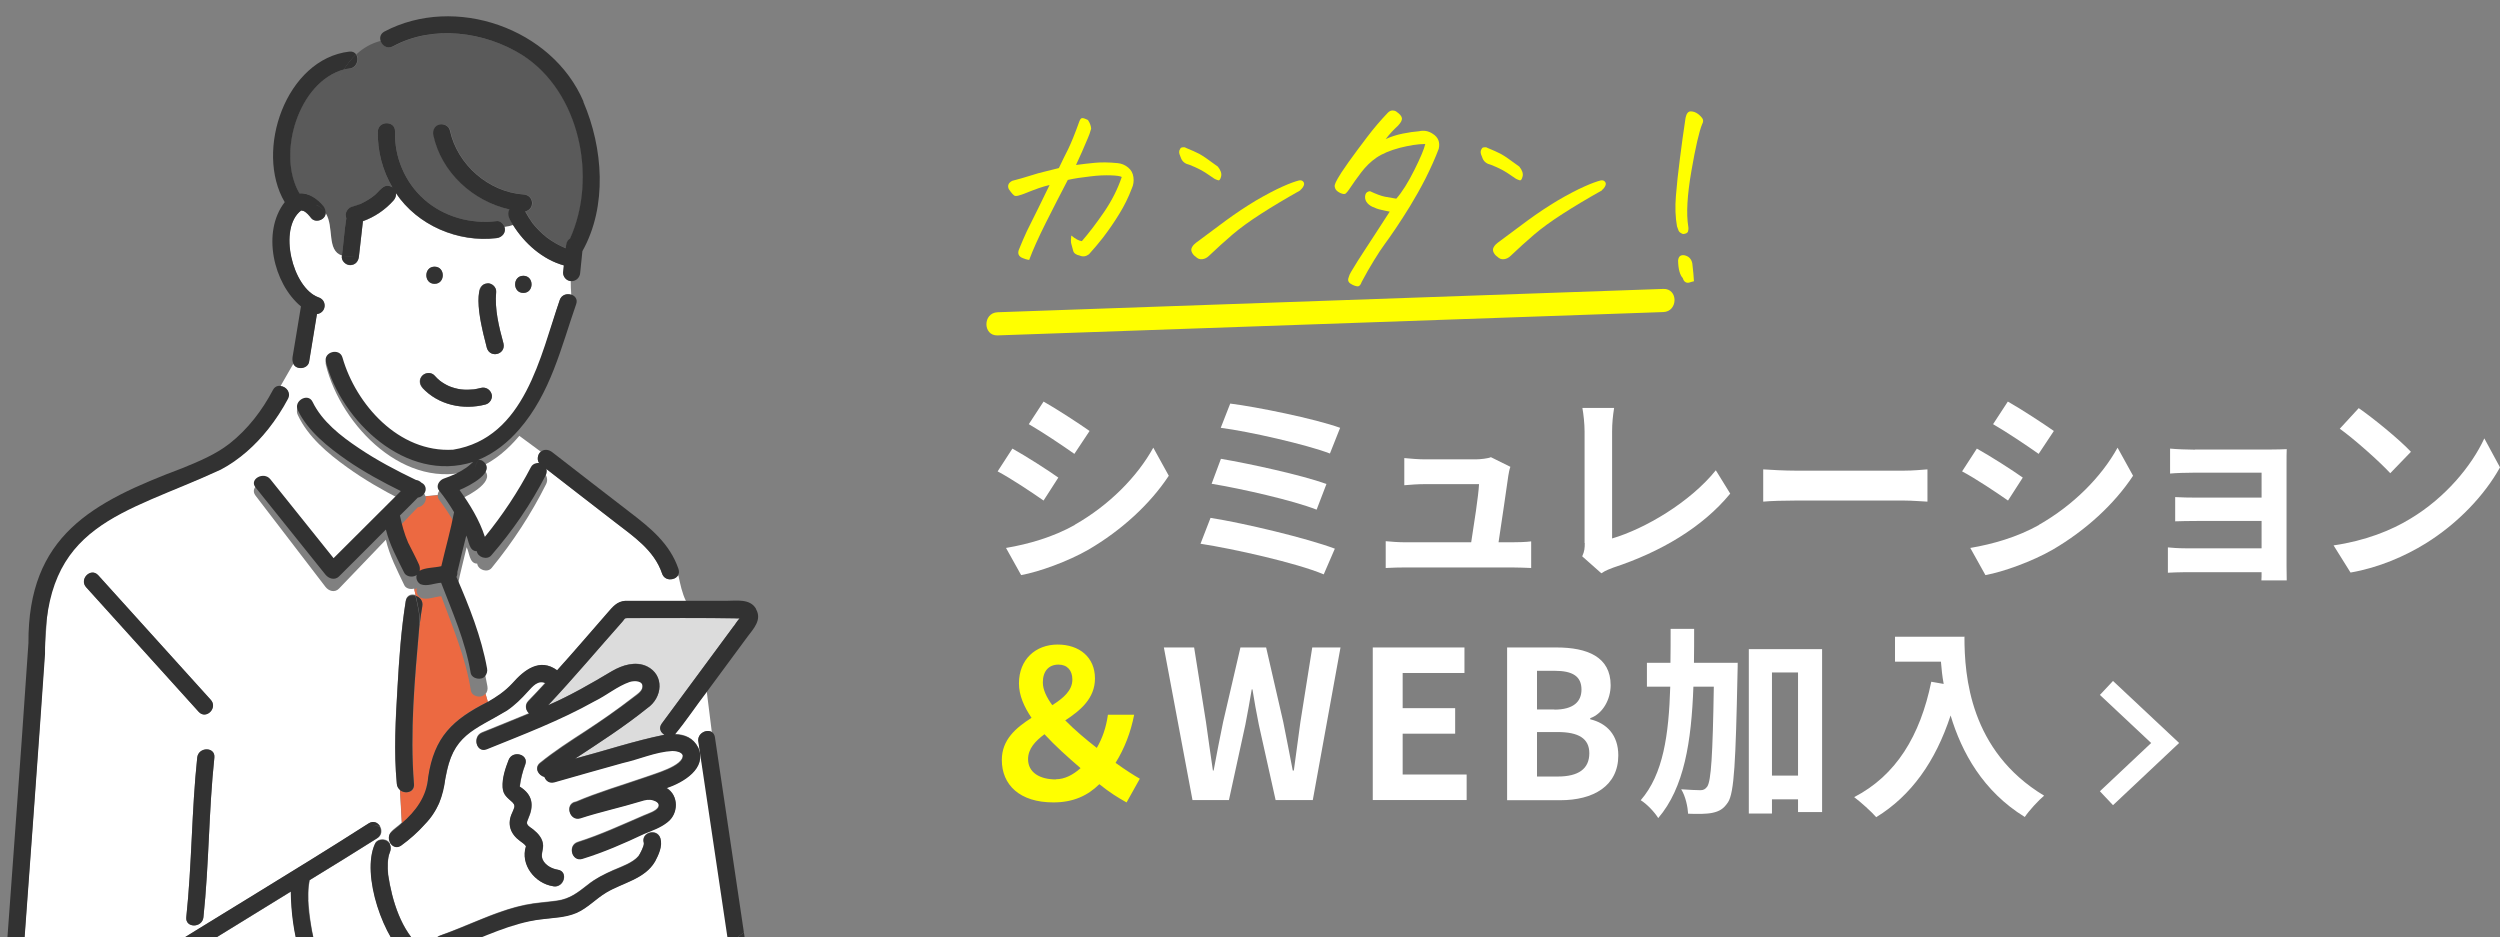<?xml version="1.0" encoding="UTF-8"?><svg id="_レイヤー_2" xmlns="http://www.w3.org/2000/svg" xmlns:xlink="http://www.w3.org/1999/xlink" viewBox="0 0 137.15 51.42"><rect x="0" y="0" width="137.15" height="51.42" fill="#808080" stroke="none"/><defs><style>.cls-1{fill:#dcdcdc;}.cls-1,.cls-2,.cls-3,.cls-4,.cls-5,.cls-6,.cls-7{stroke-width:0px;}.cls-2{fill:#ff0;}.cls-3{fill:#5a5a5a;}.cls-4,.cls-8{fill:none;}.cls-8{stroke:#fff;stroke-miterlimit:10;stroke-width:1.05px;}.cls-9{clip-path:url(#clippath);}.cls-5{fill:#ec6941;}.cls-6{fill:#323232;}.cls-7{fill:#fff;}</style><clipPath id="clippath"><rect class="cls-4" width="41.6" height="51.42"/></clipPath></defs><g id="_レイヤー_1-2"><path class="cls-7" d="M58.06,26.2l-.81,1.26c-.63-.44-1.78-1.21-2.52-1.6l.81-1.25c.74.41,1.96,1.19,2.52,1.59ZM58.96,28.79c1.88-1.07,3.42-2.62,4.31-4.23l.85,1.54c-1.03,1.56-2.59,2.99-4.4,4.05-1.13.65-2.71,1.22-3.7,1.4l-.83-1.49c1.24-.21,2.57-.59,3.77-1.26ZM59.77,23.65l-.83,1.25c-.62-.44-1.77-1.21-2.5-1.63l.81-1.24c.73.41,1.95,1.21,2.52,1.61Z"/><path class="cls-7" d="M73.23,30.1l-.61,1.41c-1.49-.63-4.99-1.41-6.76-1.68l.55-1.42c1.89.3,5.3,1.12,6.82,1.69ZM72.77,26.55l-.54,1.41c-1.27-.5-4.11-1.15-5.76-1.42l.51-1.37c1.58.27,4.39.88,5.79,1.38ZM73.52,23.47l-.56,1.41c-1.28-.49-4.43-1.21-5.99-1.41l.52-1.33c1.45.18,4.64.83,6.03,1.33Z"/><path class="cls-7" d="M82.75,26.07c-.09.67-.38,2.61-.54,3.68h.71c.29,0,.8-.01,1.08-.05v1.46c-.22-.01-.76-.03-1.06-.03h-5.82c-.4,0-.68.01-1.1.03v-1.47c.3.03.71.06,1.1.06h3.59c.15-.96.4-2.56.43-3.19h-2.99c-.35,0-.79.03-1.11.06v-1.49c.29.03.8.07,1.1.07h2.83c.23,0,.69-.05.82-.12l1.07.53c-.06.15-.09.36-.11.47Z"/><path class="cls-7" d="M86.93,29.79v-6.12c0-.43-.06-.96-.12-1.29h1.74c-.07.44-.11.85-.11,1.29v5.87c1.8-.53,4.27-1.98,5.69-3.74l.79,1.28c-1.52,1.85-3.81,3.2-6.42,4.06-.15.06-.4.14-.65.31l-1.05-.93c.13-.28.14-.47.14-.73Z"/><path class="cls-7" d="M98.51,25.82h5.94c.52,0,1.01-.05,1.29-.07v1.77c-.27-.01-.83-.06-1.29-.06h-5.94c-.63,0-1.37.02-1.78.06v-1.77c.4.03,1.21.07,1.78.07Z"/><path class="cls-7" d="M110.97,26.2l-.81,1.26c-.63-.44-1.78-1.21-2.52-1.6l.81-1.25c.74.41,1.96,1.19,2.52,1.59ZM111.86,28.79c1.88-1.07,3.42-2.62,4.31-4.23l.85,1.54c-1.03,1.56-2.59,2.99-4.4,4.05-1.13.65-2.71,1.22-3.7,1.4l-.83-1.49c1.24-.21,2.57-.59,3.77-1.26ZM112.67,23.65l-.83,1.25c-.62-.44-1.77-1.21-2.5-1.63l.81-1.24c.73.41,1.95,1.21,2.52,1.61Z"/><path class="cls-7" d="M120.42,24.66h4.18c.27,0,.68-.01.85-.02-.01.15-.01.52-.01.76v5.67c0,.18.01.56.01.77h-1.39c.01-.1.01-.28.01-.45h-4.19c-.31,0-.76.02-.95.03v-1.39c.19.02.56.05.96.05h4.18v-1.5h-3.53c-.42,0-.95.01-1.21.02v-1.33c.29.02.79.03,1.21.03h3.53v-1.37h-3.65c-.41,0-1.11.02-1.37.05v-1.37c.29.03.96.06,1.37.06Z"/><path class="cls-7" d="M132.26,28.44c1.89-1.14,3.33-2.87,4.03-4.39l.86,1.59c-.84,1.52-2.31,3.08-4.09,4.18-1.12.69-2.55,1.32-4.11,1.59l-.93-1.49c1.73-.25,3.17-.82,4.24-1.48ZM132.26,24.79l-1.13,1.17c-.58-.63-1.96-1.86-2.77-2.44l1.04-1.13c.77.53,2.21,1.7,2.86,2.39Z"/><path class="cls-2" d="M61.8,44.02c-.48-.27-.92-.54-1.49-1-.64.63-1.43,1-2.52,1-1.85,0-2.83-.96-2.83-2.33,0-1.11.77-1.76,1.63-2.31-.42-.62-.69-1.24-.69-1.89,0-1.32.92-2.13,2.12-2.13s2.05.7,2.05,1.86c0,1.09-.79,1.75-1.63,2.3.52.53,1.14,1.05,1.73,1.51.3-.52.51-1.1.61-1.82h1.44c-.19.97-.52,1.83-1.02,2.64.54.39,1.03.7,1.33.87l-.72,1.29ZM57.93,42.75c.46,0,.93-.23,1.35-.61-.7-.6-1.39-1.22-1.98-1.86-.51.38-.9.8-.9,1.37,0,.73.64,1.11,1.53,1.11ZM57.72,38.69c.62-.39,1.11-.81,1.11-1.41,0-.5-.28-.82-.76-.82-.53,0-.86.35-.86.98,0,.39.2.81.52,1.25Z"/><path class="cls-7" d="M63.85,35.52h1.66l.65,4.09c.12.88.25,1.76.38,2.66h.04c.17-.9.34-1.8.52-2.66l.95-4.09h1.41l.94,4.09c.18.86.34,1.76.52,2.66h.06c.12-.9.24-1.8.36-2.66l.65-4.09h1.55l-1.52,8.37h-2.04l-.92-4.13c-.13-.65-.25-1.3-.35-1.94h-.04c-.11.64-.22,1.29-.35,1.94l-.9,4.13h-2l-1.57-8.37Z"/><path class="cls-7" d="M75.32,35.52h5.02v1.4h-3.39v1.93h2.88v1.4h-2.88v2.24h3.51v1.4h-5.15v-8.37Z"/><path class="cls-7" d="M82.68,35.52h2.71c1.68,0,2.97.51,2.97,2.07,0,.77-.42,1.56-1.12,1.81v.06c.89.21,1.54.85,1.54,1.98,0,1.68-1.37,2.46-3.18,2.46h-2.92v-8.37ZM85.27,38.93c1.04,0,1.49-.43,1.49-1.1,0-.73-.49-1.03-1.47-1.03h-.97v2.12h.95ZM85.46,42.6c1.12,0,1.73-.41,1.73-1.28,0-.81-.6-1.16-1.73-1.16h-1.14v2.44h1.14Z"/><path class="cls-7" d="M95.33,36.34s0,.44-.01.61c-.1,4.81-.18,6.54-.52,7.06-.25.38-.49.5-.85.58-.32.07-.82.07-1.34.05-.02-.37-.14-.96-.38-1.34.44.03.84.05,1.05.05.17,0,.27-.05.38-.2.21-.31.3-1.7.36-5.48h-1.12c-.11,3.01-.5,5.54-1.93,7.21-.2-.33-.63-.78-.96-.98,1.24-1.43,1.54-3.59,1.62-6.23h-1.28v-1.31h1.29c.01-.6.01-1.22.01-1.86h1.29c0,.63,0,1.25-.01,1.86h2.39ZM99.96,35.61v8.94h-1.32v-.7h-1.43v.78h-1.27v-9.02h4.02ZM98.64,42.55v-5.66h-1.43v5.66h1.43Z"/><path class="cls-7" d="M107.77,34.95c0,2.13.3,6.25,4.37,8.7-.29.24-.83.82-1.06,1.17-2.29-1.41-3.46-3.54-4.07-5.57-.83,2.53-2.16,4.4-4.08,5.58-.24-.28-.86-.84-1.21-1.1,2.3-1.19,3.62-3.36,4.23-6.33l.68.12c-.08-.43-.12-.84-.15-1.22h-2.52v-1.37h3.83Z"/><polyline class="cls-8" points="115.56 37.74 118.78 40.76 115.56 43.79"/><path class="cls-2" d="M58.77,12.92c.23.19.42.29.58.31.4-.46.81-1,1.22-1.6s.74-1.24.97-1.92c-.08-.05-.28-.08-.6-.09s-.7,0-1.15.06c-.45.05-.85.11-1.21.19-.4.76-.8,1.55-1.21,2.36-.41.82-.71,1.49-.91,2.03-.14-.02-.25-.06-.35-.1-.24-.09-.31-.27-.19-.52.13-.32.26-.63.41-.95.23-.46.45-.91.66-1.33.2-.42.4-.82.59-1.21-.2.05-.4.1-.59.17-.19.07-.5.18-.92.35-.17.06-.29.09-.37.08-.08-.01-.2-.14-.36-.38-.08-.19-.02-.34.19-.45.33-.08.65-.18.98-.28.33-.1.58-.18.74-.21.17-.04.45-.11.84-.21.17-.36.34-.71.51-1.04.16-.33.37-.84.62-1.54.04-.09.08-.15.14-.16h.02c.06,0,.16.03.3.1.11.16.17.32.18.48-.05.2-.12.38-.19.54-.2.48-.41.96-.64,1.45.38-.05.73-.09,1.05-.12s.74-.03,1.24.02c.21.02.4.1.57.24.17.14.26.31.29.53s0,.43-.09.62c-.18.48-.41.95-.69,1.4-.28.46-.58.89-.9,1.31-.24.31-.5.61-.76.9-.16.12-.33.15-.51.07-.2-.04-.33-.13-.36-.28-.04-.15-.07-.27-.1-.37-.03-.1-.02-.25,0-.46Z"/><path class="cls-2" d="M65.03,8.1c.34.14.59.25.76.34.17.09.51.32,1.02.7.16.2.22.38.18.54-.04.16-.09.23-.16.21-.06-.02-.13-.04-.2-.08-.33-.23-.59-.4-.78-.5-.19-.1-.39-.19-.6-.27-.22-.05-.37-.16-.45-.34-.08-.18-.12-.31-.11-.37,0-.07.03-.13.07-.19.02-.04.08-.06.16-.06.04,0,.08,0,.11.01ZM71.34,10.44c-.82.46-1.54.89-2.16,1.29-.62.4-1.15.78-1.58,1.15-.43.37-.85.75-1.27,1.15-.11.11-.23.17-.37.19-.14.02-.26-.03-.37-.14-.08-.05-.15-.13-.2-.23-.05-.1-.05-.2.01-.3.06-.1.13-.17.21-.23.53-.4,1.08-.81,1.64-1.22.56-.41,1.12-.78,1.67-1.11.55-.32,1.03-.57,1.43-.75s.71-.29.91-.34c.1-.02.18,0,.23.06.06.06.07.14.03.23s-.1.17-.19.24Z"/><path class="cls-2" d="M78.19,7.9c-.42,0-.88.08-1.4.21-.52.14-.94.31-1.28.54-.32.22-.59.49-.82.79s-.45.61-.67.94c-.08.12-.15.2-.2.24s-.15.03-.29-.03c-.14-.07-.23-.14-.27-.23-.04-.08-.05-.16-.03-.23.02-.07.07-.19.16-.34.08-.15.27-.44.58-.88s.66-.9,1.03-1.39c.37-.49.75-.93,1.14-1.34.08-.08.17-.12.26-.12.07,0,.14.02.2.06.2.14.3.26.31.37s-.06.24-.22.41c-.23.21-.46.45-.67.73.28-.13.59-.23.93-.3.34-.07.64-.11.9-.13.26-.06.51-.02.75.14.3.19.41.46.33.82-.2.53-.44,1.06-.72,1.62-.28.55-.57,1.06-.85,1.52s-.55.87-.79,1.23c-.24.36-.45.65-.61.87-.17.23-.36.52-.58.88-.22.36-.45.75-.68,1.19-.05.15-.12.23-.2.24-.08,0-.19-.03-.31-.09-.19-.09-.26-.2-.22-.35.04-.15.09-.26.14-.34.25-.42.5-.82.76-1.21.25-.39.48-.74.69-1.06.21-.32.43-.67.68-1.05-.15-.03-.31-.06-.47-.1-.16-.03-.31-.09-.47-.16-.15-.07-.26-.16-.34-.28-.07-.12-.09-.24-.06-.37.03-.13.12-.2.26-.21.34.16.61.26.81.3.2.03.41.07.63.11.32-.36.65-.89.99-1.57.34-.68.54-1.16.6-1.43Z"/><path class="cls-2" d="M81.57,8.1c.34.14.59.25.76.34.17.09.51.32,1.02.7.16.2.22.38.18.54-.04.16-.09.23-.16.21-.06-.02-.13-.04-.2-.08-.33-.23-.59-.4-.78-.5-.19-.1-.39-.19-.6-.27-.22-.05-.37-.16-.45-.34-.08-.18-.12-.31-.11-.37,0-.07.03-.13.07-.19.02-.04.08-.06.16-.06.04,0,.08,0,.11.01ZM87.89,10.44c-.82.46-1.54.89-2.16,1.29-.62.4-1.15.78-1.58,1.15-.43.37-.85.75-1.27,1.15-.11.11-.23.17-.37.19-.14.02-.26-.03-.37-.14-.08-.05-.15-.13-.2-.23-.05-.1-.05-.2.01-.3.06-.1.13-.17.21-.23.53-.4,1.08-.81,1.64-1.22.56-.41,1.12-.78,1.67-1.11.55-.32,1.03-.57,1.43-.75s.71-.29.91-.34c.1-.02.18,0,.23.06.06.06.07.14.03.23s-.1.17-.19.24Z"/><path class="cls-2" d="M93.38,6.81c-.16.39-.36,1.24-.59,2.57-.23,1.33-.29,2.35-.17,3.06.02.11,0,.2-.02.27-.03.07-.12.12-.27.13-.13-.05-.21-.11-.24-.18-.03-.07-.06-.15-.09-.24-.09-.5-.11-1.06-.06-1.67s.12-1.3.22-2.05c.09-.75.2-1.49.31-2.24.05-.23.14-.35.28-.35s.28.05.4.14c.12.09.2.18.25.26.05.08.04.18-.01.28ZM92.93,15.43c-.1.02-.18.05-.25.07s-.14.02-.21-.02c-.07-.04-.12-.11-.15-.22-.16-.17-.25-.49-.26-.96.02-.22.12-.32.33-.3.25.05.4.2.45.45.05.43.08.76.09.98Z"/><path class="cls-2" d="M54.73,18.4c12.17-.43,24.34-.85,36.52-1.28.82-.03.82-1.3,0-1.27-12.17.43-24.34.85-36.52,1.28-.82.03-.82,1.3,0,1.27h0Z"/><g class="cls-9"><path class="cls-1" d="M30.97,13.6s0,0,0,0h0Z"/><path class="cls-1" d="M19.76,11.2s0,0-.01,0c0,0,0,0,0,0,0,0,.01,0,.02,0Z"/><path class="cls-1" d="M30.01,13.04s.01,0,0,0h0Z"/><path class="cls-1" d="M19.74,11.2s0,0,0,0c-.01,0-.02,0-.03.01,0,0,0,0,.03-.01Z"/><path class="cls-1" d="M24.65,21.19s-.02,0,0,0h0Z"/><path class="cls-1" d="M24.14,20.89s-.02-.01,0,0h0Z"/><path class="cls-1" d="M28.52,43.21s0,0-.02-.01c0,0,0,0,.02.01Z"/><path class="cls-1" d="M40.04,33.9c-1.87,0-3.73,0-5.6,0-.19,0-.15.04-.29.2-1.36,1.53-2.67,3.1-4.07,4.58,1.22-.53,2.36-1.19,3.5-1.87.57-.33,1.29-.56,1.92-.26.97.49.85,1.73.02,2.29-1.26,1.01-2.62,1.89-3.96,2.77,1.66-.44,3.2-.96,4.9-1.31-.21-.12-.33-.36-.15-.61,1.43-1.93,2.85-3.86,4.27-5.78-.16.02-.41-.02-.53-.02Z"/><path class="cls-1" d="M26.29,25.66s.02-.02.03-.03c-.02,0-.04.02-.07.03.01,0,.02,0,.03,0Z"/><path class="cls-1" d="M23.02,34.3s-.01.08-.01.12c0-.04.01-.08.01-.12Z"/><path class="cls-7" d="M37.19,31.57c-.18.28-.73.31-.87-.11-.43-1.28-1.58-2.04-2.6-2.83-1.36-1.05-2.72-2.11-4.08-3.16-.21-.16-.16-.55.03-.69l-1.18-.87c-.61.73-1.33,1.35-2.17,1.72,0,.01-.02.02-.03.03.06,0,.13.02.2.06.82.63-.74,1.44-1.26,1.68.57.83,1.09,1.72,1.39,2.69.98-1.24,1.83-2.59,2.53-4,.11-.23.43-.29.64-.17.23.13.28.42.17.64-.82,1.64-1.83,3.18-2.99,4.6-.23.28-.75.1-.79-.24-.44,0-.42-.6-.58-.9-.16.7-.35,1.39-.49,2.1.01.09,0,.2-.05.28.71,1.68,1.37,3.44,1.68,5.25.03.16-.01.31-.1.42l.13.45c.49-.28.95-.58,1.35-1.02.65-.74,1.51-1.42,2.46-.72.94-1.04,1.85-2.11,2.77-3.16.28-.31.51-.62.97-.65,1.1,0,2.2,0,3.31,0-.21-.43-.31-.92-.41-1.39Z"/><path class="cls-3" d="M19.16,3.76c-.1,0-.2.03-.3.05-.11.17-.21.35-.3.53.09-.19.19-.36.3-.53-2.51.68-3.71,4.66-2.44,6.8.5-.05.98.29,1.31.69.09.11.14.25.13.38.49.77.04,2.06.9,2.34.09-.68.13-1.37.24-2.04-.12-.24.05-.56.31-.63.14-.04.27-.08.4-.13,0,0,.02,0,.04-.02.25-.11.49-.25.71-.42.35-.24.58-.81,1.07-.5-.54-.92-.83-2-.8-3.07.02-.6.96-.6.94,0-.04,1.41.54,2.79,1.6,3.73,1.07.96,2.55,1.36,3.97,1.19.2-.02.38.14.44.32.16-.02.32-.06.48-.11-.15-.25-.37-.57-.19-.85-2.01-.45-3.74-2.03-4.18-4.08-.05-.25.07-.51.33-.58.23-.06.52.08.58.33.4,1.88,2.12,3.36,4.04,3.51.56.03.64.8.09.93.12.22.25.44.4.64.23.29.49.56.79.79.32.24.67.45,1.04.59.01-.2.04-.42.23-.53,1.52-3.32.55-8.05-2.62-10.07-2.06-1.28-4.91-1.67-7.09-.48-.31.17-.6-.04-.68-.3-.53.13-.97.39-1.35.74.17.26.05.74-.37.78Z"/><path class="cls-7" d="M16.52,22.19c.21-.14.49-.14.63.15.26.56.65,1.05,1.09,1.48l.06.05-.06-.05c1.34,1.26,2.95,2.16,4.58,2.99.11.01.22.07.3.15,0,0,0,0,0,0,.13.06.19.16.22.26l.67-.06c.01-.2.18-.38.35-.44.44-.15.86-.35,1.23-.63.07-.06.16-.13.23-.2.07-.07.11-.14.02,0,.03-.05.07-.09.12-.12-3.69,1.23-7.24-2.38-8.08-5.74-.15-.59.75-.83.91-.25.74,2.67,3.08,5.46,6.07,5.28,3.95-.68,4.78-5.4,5.85-8.6.1-.3.4-.37.63-.29-.02-.25-.03-.5-.03-.75-.23-.03-.42-.24-.41-.46.01-.13.03-.27.04-.4-1.16-.32-2.16-1.2-2.79-2.22-.16.06-.32.09-.48.11.12.31-.14.59-.44.62-2.1.25-4.32-.7-5.51-2.47.02.14-.03.29-.13.4-.45.51-1.04.91-1.68,1.14l-.22,1.94c-.03.26-.19.46-.47.47-.26.01-.53-.27-.46-.53-.86-.28-.41-1.57-.9-2.34,0,.37-.55.58-.79.29-.12-.15-.26-.32-.43-.4.01,0-.11-.02-.1-.02-.01,0-.03,0-.03,0-1.27.96-.48,4.24.95,4.76.49.16.43.85-.08.92-.14.87-.29,1.75-.43,2.62-.07.39-.7.46-.86.11l-.7,1.22c.26.03.51.29.43.59l.6.51s.06-.06.1-.09ZM28.71,15.13c.6,0,.6.94,0,.94s-.6-.94,0-.94ZM26.28,16.01c.05-.62.92-.62.94,0-.09.95.15,1.91.4,2.83.14.6-.72.84-.91.25-.26-.99-.53-2.04-.43-3.07ZM23.84,14.63c.6,0,.6.94,0,.94s-.6-.94,0-.94ZM23.17,20.6c.17-.17.49-.19.66,0,.09.1.2.2.3.29.16.12.33.22.51.3.2.08.42.14.63.17.24.03.49.03.73,0,.13-.02.25-.05.38-.08.25-.07.5.08.58.33.08.24-.09.52-.33.58-1.23.32-2.59.03-3.47-.92-.17-.19-.19-.48,0-.66Z"/><path class="cls-7" d="M38.31,40.69c-.07-.46.46-.71.74-.53l-.28-2.24c-.59.77-1.14,1.59-1.75,2.34.53.02,1.01.2,1.28.74.49,1.14-.81,1.91-1.74,2.21.68.41.66,1.42.05,1.87-.37.3-.84.46-1.28.64-1.1.52-2.22,1.01-3.39,1.37-.58.18-.82-.72-.25-.91,1.26-.4,2.44-.95,3.65-1.47.21-.09.66-.23.77-.45.1-.21-.12-.33-.29-.38-.23-.07-.44-.02-.66.05-1.1.35-2.24.58-3.34.94-.58.16-.86-.77-.25-.9,0,0,0,0,0,0,0,0,.02,0,.02,0,1.24-.53,2.52-.9,3.79-1.34.47-.18,2.14-.62,2.07-1.22-.07-.2-.41-.23-.58-.24-.92.05-1.81.46-2.71.66-1.25.35-2.5.7-3.75,1.06-.27.08-.47-.08-.55-.29-.33-.08-.57-.49-.24-.76.79-.64,1.61-1.17,2.46-1.72.91-.59,1.8-1.21,2.66-1.88.17-.14.47-.31.5-.55.06-.39-.44-.39-.7-.31-.69.24-1.27.74-1.93,1.06-1.89,1.05-3.92,1.83-5.92,2.64-.56.23-.8-.68-.25-.91.86-.35,1.72-.69,2.58-1.05-.18-.16-.26-.45-.04-.68.32-.32.62-.65.93-.99-.41-.18-.69.17-.96.46-.36.39-.71.74-1.14,1.04-.77.53-1.7.83-2.37,1.49-1.02.96-.89,2.43-1.36,3.65-.46.93-1.24,1.67-2.07,2.28-.23.16-.45.08-.57-.09-.02.01-.03.02-.05.04.06.14.06.3,0,.45-.13.31-.13.81-.09,1.22.21,1.42.71,3.07,1.84,4.04.06.04.09.11.11.17.24-.02.45-.05.66-.13-.15-.24-.12-.62.23-.75.25-.09.49-.18.74-.28-.02-.03-.03-.06-.06-.09.02.03.04.06.06.09,1.3-.51,2.57-1.13,3.94-1.41.58-.12,1.17-.15,1.75-.23.7-.1,1.14-.45,1.67-.87.44-.35.92-.58,1.42-.81.44-.19,1.06-.4,1.37-.77.08-.09.33-.59.29-.72-.18-.58.73-.83.91-.25.13.42-.1.9-.29,1.26-.56.98-1.78,1.17-2.68,1.71-.58.34-1.02.85-1.64,1.12-1.1.41-2.31.26-3.41.67.03-.27.05-.44.05-.43-.02,0-2.19,1.08-3.26,1.61-.28.57-1.22.99-1.43,1.84.21-.85,1.15-1.27,1.43-1.84-.34.17-.57.28-.58.28-.19.09-.41.03-.51-.15-.2.08-.42.11-.66.13.14.48-.4.82-.78.49-1.41-1.11-2.67-4.72-1.89-6.4.15-.32.69-.29.82.02.02-.01.03-.02.05-.04-.35-.55.21-.76.59-1.12l-.1-1.83c-.09-.07-.16-.18-.17-.33-.17-1.76-.07-3.56.04-5.32.09-1.57.2-3.15.45-4.7.05-.3.31-.39.54-.31-.03-.12-.05-.24-.08-.35-.2.06-.47,0-.55-.21-.38-.8-.8-1.6-1-2.47-.86.89-1.72,1.79-2.57,2.68-.23.24-.56.14-.74-.09-1.28-1.67-2.56-3.34-3.84-5.01-.37-.48.45-.95.81-.47,1.16,1.51,2.31,3.02,3.47,4.53,1.23-1.28,2.46-2.57,3.69-3.85-1.02-.52-2.01-1.09-2.94-1.76-1.06-.76-2.15-1.67-2.71-2.87-.1-.21-.04-.4.08-.53l-.6-.51c-.81,1.64-2.09,3.12-3.71,4-4.02,1.95-9.04,2.72-9.53,8.11-.48,7.63-1.08,15.25-1.62,22.88,8.99,1.31,25.91,2.87,39.76-3.26-.55-3.7-1.85-9.12-2.4-12.81ZM30.36,48.62c-1.01-.15-1.82-1.19-1.5-2.19-.05-.11-.23-.22-.32-.29-.54-.39-.73-.95-.43-1.56.08-.2.2-.37.03-.54-.29-.27-.54-.41-.56-.84-.03-.5.15-1.04.33-1.5.21-.56,1.12-.31.91.25-.15.39-.25.79-.3,1.21.72.45.79,1.04.46,1.77-.05.12-.1.2-.04.31.06.11.23.2.33.28.27.22.52.5.53.87,0,.26-.14.52-.02.78.15.31.51.5.83.55.6.1.34,1-.25.91ZM5.39,31.56c2.06,2.28,4.11,4.55,6.17,6.83.4.45-.26,1.11-.66.66-2.06-2.28-4.11-4.55-6.17-6.83-.4-.45.26-1.11.66-.66ZM11.76,41.56c-.31,2.91-.29,5.85-.6,8.76-.06.6-1,.6-.94,0,.31-2.91.29-5.85.6-8.76.06-.6,1-.6.94,0ZM16.92,49.37c.11,1.84.55,3.78,1.69,5.27.16.2.2.47,0,.66-.17.16-.51.2-.66,0-1.38-1.81-1.95-4.12-1.98-6.39-2.57,1.58-5.15,3.15-7.69,4.78-.51.33-.98-.49-.47-.81,4.12-2.6,8.32-5.08,12.43-7.71.52-.33.97.5.47.81-1.23.78-2.47,1.54-3.71,2.3-.08.32-.08.69-.07,1.09Z"/><path class="cls-5" d="M22.93,27.82c-.33.34-.66.68-.98,1.03.11.53.24,1.06.45,1.56.19.42.41.82.59,1.24.05.12.07.25.04.37.31-.19.83-.17,1.19-.26.23-1.03.51-2.05.7-3.09-.25-.43-.53-.86-.83-1.25-.06-.08-.08-.16-.07-.25l-.67.06c.07.25-.13.56-.42.6Z"/><path class="cls-5" d="M23.09,43.97c.27-.43.32-.86.41-1.35.33-2.2,1.34-3.16,3.26-4.12l-.13-.45c-.2.29-.74.18-.8-.17-.28-1.79-1-3.48-1.62-5.17-.37.02-.77.23-1.13.08-.18-.1-.27-.33-.21-.53-.04.04-.09.06-.14.08.02.12.05.23.08.35.22.07.41.28.36.56-.06.35-.1.7-.15,1.05,0,.04,0,.08-.01.12-.25,2.85-.52,5.74-.29,8.6.04.46-.49.56-.77.33l.1,1.83c.39-.35.77-.74,1.05-1.19Z"/><path class="cls-6" d="M26.75,15.55c-1.03.02-.19,2.92-.04,3.54.19.59,1.05.35.91-.25-.25-.92-.49-1.87-.4-2.83.03-.24-.24-.48-.47-.47Z"/><path class="cls-6" d="M28.71,15.13c-.6,0-.6.94,0,.94s.6-.94,0-.94Z"/><path class="cls-6" d="M23.84,14.63c-.6,0-.6.94,0,.94s.6-.94,0-.94Z"/><path class="cls-6" d="M23.17,21.27c.88.95,2.24,1.24,3.47.92.24-.06.41-.34.33-.58-.08-.24-.32-.39-.58-.33-.12.03-.25.06-.38.08-.24.02-.49.03-.73,0-.22-.03-.43-.09-.63-.17-.18-.08-.35-.18-.51-.3-.11-.09-.21-.18-.3-.29-.17-.19-.49-.17-.66,0-.19.19-.17.48,0,.66ZM24.65,21.19s-.02-.01,0,0h0ZM24.14,20.89s-.03-.02,0,0h0Z"/><path class="cls-6" d="M15.39,21.17l-1.08,1.87,1.08-1.87c-.16-.02-.32.04-.42.23-.59,1.12-1.37,2.14-2.37,2.93-.78.61-1.69.98-2.59,1.35-4.96,1.87-8.48,3.7-8.45,9.6-.48,7.16-1.03,14.32-1.54,21.48-.04.51.63.58.86.23-.05-.03-.1-.06-.15-.09.05.03.1.06.15.09.04-.06.07-.14.08-.23.11-1.45.21-2.91.32-4.36.4-5.51.81-11.01,1.19-16.52-.1-7.19,4.25-7.62,9.65-10.12,1.02-.54,1.9-1.34,2.61-2.24.41-.52.76-1.06,1.07-1.64.18-.35-.1-.67-.39-.7Z"/><path class="cls-6" d="M31.34,16.17c.02.31.05.62.05.96,0-.34-.03-.66-.05-.96-.23-.08-.53,0-.63.28-1.07,3.06-1.9,7.57-5.85,8.22-2.99.18-5.34-2.5-6.07-5.05-.15-.56-1.06-.32-.91.24.84,3.21,4.38,6.66,8.08,5.48-.04.03-.08.07-.12.12.09-.12.05-.06-.02,0-.06.06-.16.14-.23.19-.37.26-.79.45-1.23.6-.18.06-.34.24-.35.42l1.08-.09-1.08.09c0,.08.01.16.07.23.31.38.58.78.83,1.2-.19,1-.47,1.97-.7,2.96-.36.09-.88.07-1.19.25.03-.11.01-.24-.04-.35-.18-.4-.39-.79-.59-1.19-.21-.48-.34-.98-.45-1.49.33-.33.66-.65.98-.98.29-.04.49-.33.42-.57l-.68.06.68-.06c-.03-.1-.09-.19-.22-.25,0,0,0,0,0,0-.08-.08-.19-.14-.3-.15-1.08-.52-2.15-1.08-3.14-1.75-.99-.66-2.01-1.46-2.53-2.53-.13-.28-.42-.28-.63-.14l1.12,1.48-1.12-1.48c-.18.12-.3.35-.18.6.56,1.15,1.66,2.02,2.71,2.75.93.64,1.93,1.18,2.94,1.68-1.23,1.23-2.46,2.45-3.69,3.68-1.16-1.44-2.31-2.89-3.47-4.33-.36-.45-1.18,0-.81.45,1.28,1.6,2.56,3.19,3.84,4.79.18.22.51.32.74.09.86-.86,1.72-1.71,2.57-2.57.2.83.62,1.59,1,2.36.09.19.35.26.55.2-.06-.26-.1-.51-.1-.73,0,.23.04.48.1.73.05-.01.1-.04.14-.07-.06.19.03.41.21.51.36.14.76-.06,1.13-.08.62,1.61,1.34,3.23,1.62,4.94.06.34.61.44.8.17l-.32-1.1.32,1.1c.09-.11.13-.26.1-.41-.31-1.73-.98-3.41-1.68-5.02.04-.08.06-.18.05-.27.15-.67.33-1.34.49-2,.15.29.14.86.58.86.04.33.56.5.79.23,1.17-1.35,2.18-2.82,2.99-4.4.11-.22.06-.49-.17-.61-.21-.12-.53-.06-.64.16-.71,1.36-1.56,2.64-2.53,3.83-.3-.93-.82-1.77-1.39-2.57.53-.22,2.08-1,1.26-1.6-.06-.04-.13-.05-.2-.05-.13.16-.22.34-.22.56,0-.23.09-.41.22-.56-.01,0-.02,0-.03,0,.02,0,.04-.02.07-.03.21-.24.51-.42.69-.6-.19.18-.48.36-.69.6.84-.36,1.56-.94,2.17-1.64l-.23-.16.23.16c1.73-1.99,2.3-4.5,3.13-6.88.09-.26-.06-.45-.27-.52Z"/><path class="cls-6" d="M10.9,39.05c.41.45,1.07-.22.66-.66-2.06-2.28-4.11-4.55-6.17-6.83-.41-.45-1.07.22-.66.66,2.06,2.28,4.11,4.55,6.17,6.83Z"/><path class="cls-6" d="M11.16,50.32c.31-2.91.29-5.85.6-8.76.06-.6-.87-.6-.94,0-.31,2.91-.29,5.85-.6,8.76-.06.6.87.6.94,0Z"/><path class="cls-6" d="M41.47,33.39c-.33-.56-1.07-.43-1.61-.43h-2.25c.15.31.36.59.67.8-.31-.21-.52-.49-.67-.8-1.1,0-2.2,0-3.31,0-.46.03-.69.33-.97.65-.92,1.05-1.83,2.12-2.77,3.16-.95-.7-1.81-.02-2.46.72-.4.43-.86.74-1.35,1.02l.2.74-.2-.74c-1.92.97-2.93,1.92-3.26,4.12-.07,1.04-.68,1.88-1.46,2.54l.03.49-.03-.49c-.24.24-.45.34-.62.54.19.14.39.26.58.26-.19,0-.39-.12-.58-.26-.26.38.16.99.6.68.47-.34.91-.73,1.3-1.17.68-.68,1.02-1.57,1.12-2.51.4-2.41,1.54-2.62,3.39-3.73.44-.3.79-.65,1.14-1.04.27-.29.55-.64.96-.46-.31.33-.61.66-.93.99-.22.23-.14.51.04.68-.86.36-1.72.7-2.58,1.05-.55.22-.31,1.13.25.91,2-.81,4.03-1.58,5.92-2.64.66-.32,1.24-.82,1.93-1.06.27-.08.76-.07.7.31-.03.24-.33.42-.5.55-.86.66-1.75,1.28-2.66,1.88-.84.55-1.67,1.08-2.46,1.72-.33.27-.09.68.24.76.07.21.27.37.55.29,1.25-.36,2.5-.71,3.75-1.06.9-.2,1.79-.61,2.71-.66.17,0,.51.04.58.24.07.6-1.6,1.04-2.07,1.22-1.27.44-2.55.81-3.79,1.34,0,0-.02,0-.02,0,0,0,0,0,0,0-.61.13-.33,1.07.25.9,1.1-.36,2.23-.6,3.34-.94.22-.07.43-.12.66-.05.17.05.39.17.29.38-.11.22-.56.36-.77.45-1.21.52-2.39,1.07-3.65,1.47-.57.18-.33,1.09.25.91,1.17-.36,2.29-.85,3.39-1.37.44-.18.91-.34,1.28-.64.61-.46.63-1.47-.05-1.87.92-.31,2.23-1.08,1.74-2.21-.27-.54-.75-.73-1.28-.74.62-.75,1.16-1.57,1.75-2.34l-.07-.59.07.59c.74-1,1.48-2,2.22-3.01.33-.44.82-.94.47-1.53ZM40.25,34.35c-1.32,1.78-2.63,3.57-3.95,5.35-.18.25-.06.49.15.61-1.7.35-3.24.87-4.9,1.31,1.34-.88,2.71-1.76,3.96-2.77.83-.57.96-1.81-.02-2.29-.63-.3-1.35-.07-1.92.26-1.14.68-2.28,1.34-3.5,1.87,1.4-1.49,2.72-3.06,4.07-4.58.14-.16.1-.2.29-.2,2.05,0,4.09-.02,6.14.02-.12.12-.22.29-.32.43Z"/><path class="cls-6" d="M23.02,34.3c.04-.35.09-.7.15-1.05.05-.29-.14-.5-.36-.56.12.54.26,1.11.22,1.61Z"/><path class="cls-6" d="M22.8,32.68c-.23-.07-.49,0-.54.31-.25,1.55-.36,3.13-.45,4.7-.1,1.76-.21,3.56-.04,5.32.01.14.08.25.17.33l-.1-1.85.1,1.85c.28.24.81.13.77-.33-.23-2.86.04-5.74.29-8.6-.01.1-.03.19-.06.28.03-.09.05-.19.06-.28,0-.04.01-.08.01-.12.04-.51-.09-1.07-.22-1.61Z"/><path class="cls-6" d="M28.13,44.04c.18.17.05.33-.03.54-.3.62-.11,1.17.43,1.56.09.07.27.18.32.29-.32,1,.49,2.04,1.5,2.19.59.1.85-.81.25-.91-.32-.05-.69-.24-.83-.55-.12-.26.03-.52.02-.78-.01-.37-.26-.65-.53-.87-.09-.08-.27-.17-.33-.28-.06-.11,0-.19.04-.31.33-.74.26-1.32-.46-1.77.05-.42.15-.81.3-1.21.22-.56-.69-.81-.91-.25-.18.46-.36,1-.33,1.5.03.43.27.57.56.84ZM28.52,43.21s0,0-.02-.01c0,0,0,0,.02.01Z"/><path class="cls-6" d="M37.22,31.21c-.47-1.38-1.53-2.24-2.64-3.09-1.43-1.09-2.85-2.21-4.28-3.31-.19-.15-.44-.19-.63-.03l1.58,1.17-1.58-1.17c-.2.15-.24.53-.03.69,1.36,1.05,2.71,2.11,4.08,3.16,1.02.79,2.17,1.55,2.6,2.83.14.43.69.4.87.11-.05-.22-.1-.43-.17-.63.07.2.12.41.17.63.06-.09.08-.22.03-.36Z"/><path class="cls-6" d="M40.02,52.2c.08.54.16,1.08.24,1.62.09.6.99.34.91-.25-.12-.81-.24-1.62-.36-2.42-.28.22-.56.42-.85.63.02.14.04.28.06.43Z"/><path class="cls-6" d="M39.46,42.06c-.08-.54-.16-1.08-.24-1.62-.02-.13-.08-.22-.17-.28l.25,1.98-.25-1.98c-.28-.18-.81.07-.74.53.55,3.7,1.1,7.39,1.65,11.09.29-.2.57-.41.85-.63-.45-3.03-.9-6.06-1.35-9.09Z"/><path class="cls-6" d="M23.13,52.03c-1.13-.97-1.62-2.61-1.84-4.04-.04-.41-.04-.92.09-1.22.1-.23.07-.5-.17-.64-.2-.12-.54-.06-.64.17-.78,1.68.48,5.29,1.89,6.4.26.23.7.15.78-.22-.34.05-.67,0-.94-.26.27.27.6.31.94.26.04-.16.01-.34-.12-.45Z"/><path class="cls-6" d="M36.23,46c-.18-.58-1.08-.33-.91.25.04.13-.22.62-.29.72-.31.37-.94.59-1.37.77-.51.22-.99.46-1.42.81-.54.42-.98.77-1.67.87-.59.09-1.17.11-1.75.23-1.63.34-3.11,1.14-4.68,1.68-.49.17-.37.88.04.93.08-.02.16-.03.24-.04.02,0,.05-.02.07-.03-.25-.31.64-.61.33-.92.31.31-.58.61-.33.92.19-.07.38-.14.57-.22.04-.11.07-.24.07-.39,0,.14-.03.27-.07.39,1.5-.58,2.98-1.32,4.59-1.53.66-.09,1.34-.08,1.97-.35.62-.27,1.07-.78,1.64-1.12.9-.54,2.12-.74,2.68-1.71.19-.36.42-.85.29-1.26Z"/><path class="cls-6" d="M20.13,45.65c.24-.36.48-.4.72-.31-.12-.21-.36-.34-.63-.17-4.11,2.63-8.3,5.11-12.43,7.71-.51.32-.04,1.14.47.81,2.54-1.62,5.12-3.2,7.69-4.78.03,2.27.6,4.57,1.98,6.39.16.2.5.16.66,0,.2-.19.16-.47,0-.66-.81-1.03-1.24-2.34-1.49-3.6-.16-.87-.3-1.89-.13-2.75,1.24-.76,2.48-1.52,3.71-2.3.25-.16.26-.43.15-.64-.24-.09-.48-.05-.72.31Z"/><path class="cls-6" d="M19.54,2.99c-.07-.11-.2-.18-.37-.16-3.48.4-5.22,5.44-3.55,8.26-1.27,1.63-.63,4.46.89,5.72-.13.81-.27,1.61-.4,2.42-.03.24-.13.5-.01.73l.52-.9-.52.9c.15.36.79.29.86-.11.14-.87.29-1.75.43-2.62.52-.07.58-.76.08-.92-1.43-.52-2.22-3.79-.95-4.76,0,0,.01,0,.03,0-.01,0,.11.03.1.02.18.08.31.25.43.4.25.29.79.08.79-.29-.12-.19-.29-.34-.55-.45.26.1.43.26.55.45,0-.13-.04-.27-.13-.38-.33-.4-.81-.73-1.31-.69-1.26-2.14-.07-6.12,2.44-6.8.2-.31.42-.59.67-.83Z"/><path class="cls-6" d="M18.86,3.81c.1-.02.2-.04.3-.05.42-.04.55-.52.37-.78-.25.24-.48.52-.67.83Z"/><path class="cls-6" d="M32.01,5.57c-1.72-4.03-7.06-5.88-10.92-3.84-.22.12-.27.33-.21.51.25-.06.52-.09.81-.09-.29,0-.56.03-.81.09.08.26.37.47.68.3,2.18-1.19,5.03-.81,7.09.48,3.17,2.02,4.13,6.75,2.62,10.07-.19.11-.22.33-.23.53-.37-.15-.72-.35-1.04-.59-.29-.23-.56-.5-.79-.79-.15-.21-.28-.42-.4-.64.55-.13.48-.9-.09-.93-1.92-.14-3.63-1.63-4.04-3.51-.05-.25-.34-.39-.58-.33-.26.07-.38.33-.33.58.44,2.05,2.17,3.63,4.18,4.08-.18.28.04.6.19.85.24-.09.49-.24.73-.48-.24.24-.49.39-.73.48.63,1.01,1.63,1.9,2.79,2.22-.01.13-.03.27-.04.4,0,.23.18.44.41.46,0-.53.08-1.07.39-1.68-.31.61-.39,1.15-.39,1.68.28.04.52-.19.53-.46.04-.39.08-.79.12-1.18,1.38-2.46,1.14-5.67.05-8.2ZM30.01,13.04s0,0,0,0c0,0,0,0,0,0Z"/><path class="cls-6" d="M27.01,12.48c.22,0,.44,0,.67-.03-.07-.18-.24-.35-.44-.32-1.41.17-2.89-.23-3.97-1.19-1.06-.94-1.64-2.32-1.6-3.73.02-.6-.92-.6-.94,0-.03,1.07.26,2.15.8,3.07-.49-.31-.72.27-1.07.5-.22.17-.46.3-.71.42,0,0,0,0,.01,0,0,0-.01,0-.02,0,0,0,0,0,0,0-.03.01-.03.01-.03.01-.13.05-.26.09-.4.13-.25.07-.43.38-.31.63-.11.67-.15,1.36-.24,2.04.18.06.42.07.73.03-.32.05-.55.03-.73-.03-.07.27.2.54.46.53.28-.01.44-.21.47-.47l.22-1.94c.64-.23,1.23-.63,1.68-1.14.1-.11.15-.26.13-.4,1.18,1.77,3.41,2.72,5.51,2.47.3-.02.56-.31.44-.62-.22.03-.44.03-.67.03ZM21.06,10.6c.31,0,.63-.63.94-.63-.31,0-.63.63-.94.63Z"/><path class="cls-6" d="M19.75,11.2s-.04.01-.04.02c.01,0,.02,0,.03-.01,0,0,0,0,0,0Z"/></g></g></svg>